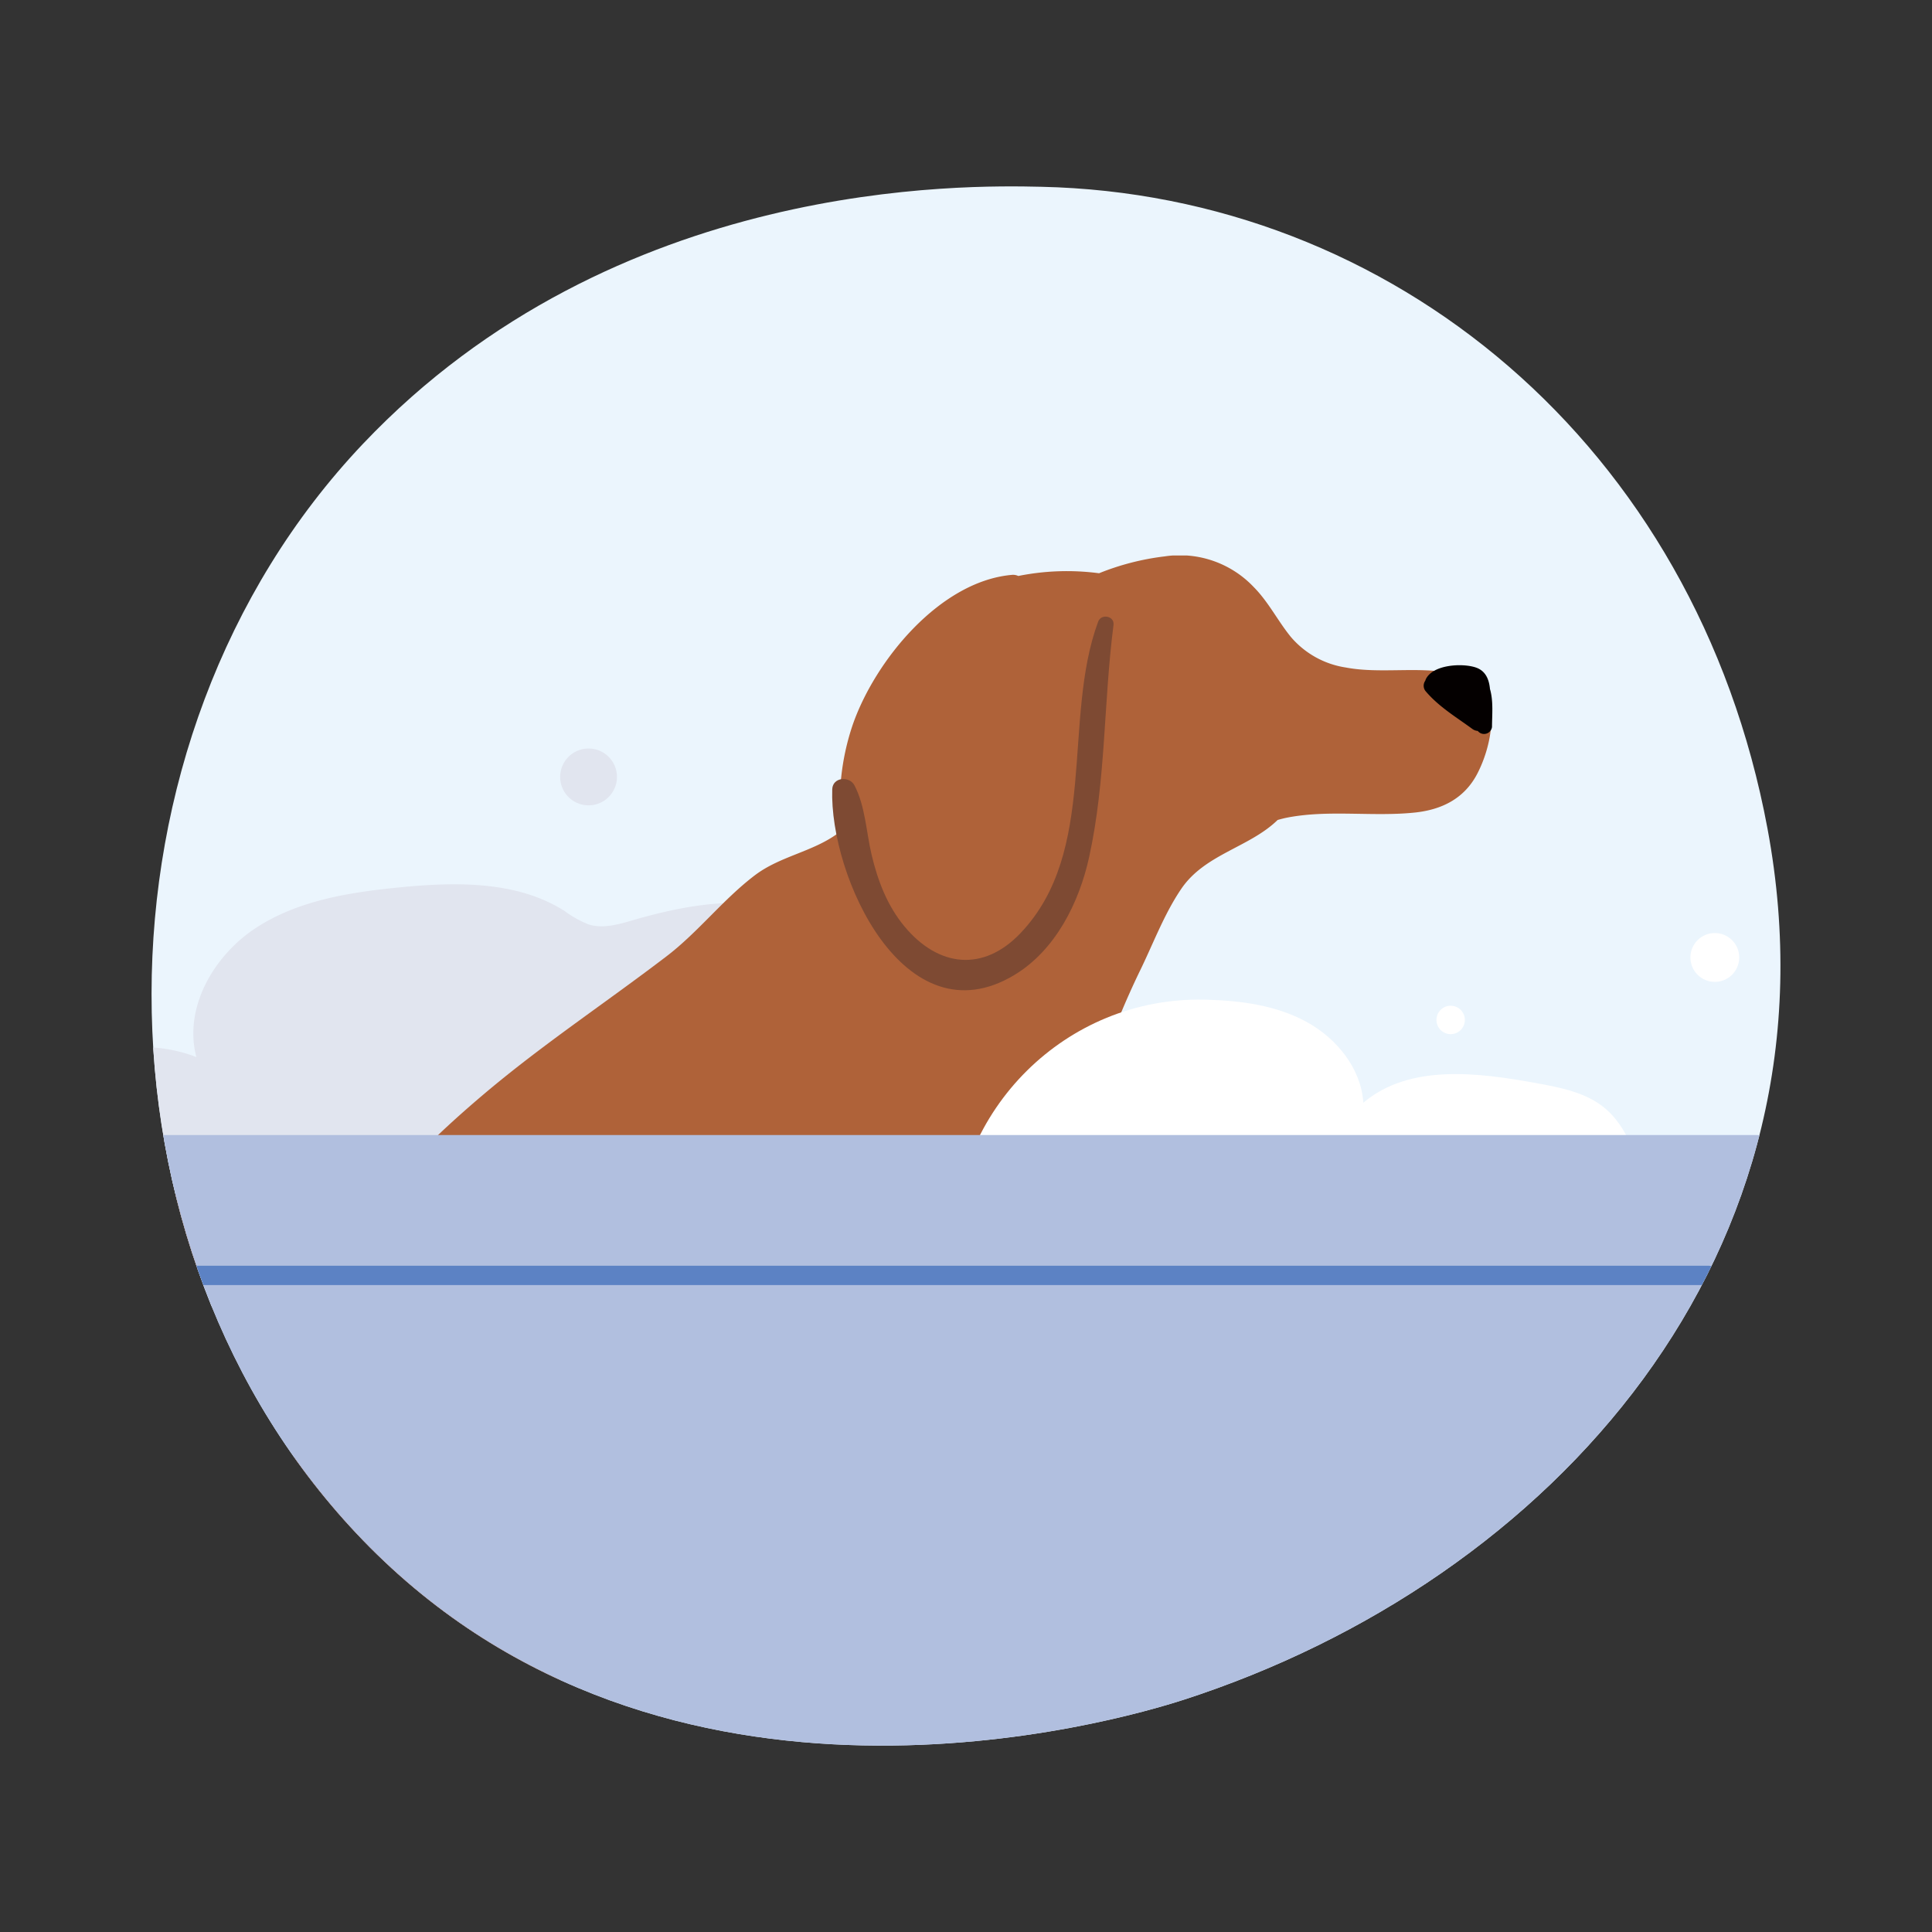 <svg xmlns="http://www.w3.org/2000/svg" xmlns:xlink="http://www.w3.org/1999/xlink" width="400" height="400" viewBox="0 0 400 400"><rect x="0" y="0" width="400" height="400" fill="#333333" stroke="none"/><defs><clipPath id="a"><path d="M571.3,78.347c52.28-55.147,125.1-53.563,140.426-53.23C784.111,26.691,847.268,78.385,862.1,158c16.4,87.994-44.737,155.724-120.868,180.36C727.8,342.7,634.029,370.233,571.3,305.342c-58.5-60.511-58.206-165.6,0-226.995" transform="translate(703.842 2036.426)" fill="#ebf5fd"/></clipPath><clipPath id="b"><rect width="400" height="246.407" fill="none"/></clipPath></defs><g transform="translate(-1200 -2014)"><g transform="translate(1200 2014)" fill="rgba(232,233,234,0)" stroke="rgba(112,112,112,0)" stroke-width="1" opacity="0"><circle cx="200" cy="200" r="200" stroke="none"/><circle cx="200" cy="200" r="199.5" fill="none"/></g><path d="M571.3,78.347c52.28-55.147,125.1-53.563,140.426-53.23C784.111,26.691,847.268,78.385,862.1,158c16.4,87.994-44.737,155.724-120.868,180.36C727.8,342.7,634.029,370.233,571.3,305.342c-58.5-60.511-58.206-165.6,0-226.995" transform="translate(703.842 2027.554)" fill="#ebf5fd"/><g transform="translate(0 -8.872)" clip-path="url(#a)"><g transform="translate(1175 2137.875)"><g clip-path="url(#b)"><path d="M21.15,125.371c0,10.182,4.148-20.522,12.37-26.527a30.9,30.9,0,0,1,29.034-3.712c-2.683-10.1,3.5-20.923,12.221-26.67S94.226,61.021,104.624,60c11.673-1.141,24.266-1.392,34.17,4.894a21.311,21.311,0,0,0,5.03,2.8c3,.907,6.209-.055,9.222-.928,9.183-2.661,18.844-4.524,28.285-3.016s18.681,6.9,22.759,15.547v67.417H22.011s-.861-26.061-.861-21.347" transform="translate(3.106 8.719)" fill="#e1e5ef"/><path d="M47.114,137.211a16.139,16.139,0,0,1,8.529-4.845,28.746,28.746,0,0,1,5.741-2.467c3.795-1.141,7.285-.632,9.916,1.484a6.557,6.557,0,0,1,3.067,3.189c.026.055.028.115.049.171a25.91,25.91,0,0,0-8.565,5.411,20.331,20.331,0,0,0-2.679,2.069c-.028.024-.053.052-.08.076a51.912,51.912,0,0,0-5.069,14.54c-1.209,6.045.007,10.154,3.337,15.572,2.934,4.774,6.56,9.47,11.856,11.66,2.765,1.143,5.585,1.963,8.334,3.04-.8-13.81,1.611-28.791,7.931-40.75,7.23-13.682,18.54-24.847,30.238-34.756,12.128-10.274,25.255-18.956,37.858-28.574,6.635-5.062,11.74-11.808,18.351-16.823,5.206-3.949,11.917-4.821,17.147-8.655a2.632,2.632,0,0,1,.817-.395,49.94,49.94,0,0,1,2.272-22.06C200.745,21.844,214.2,5.3,229.186,4.014a2.57,2.57,0,0,1,1.274.232,50.949,50.949,0,0,1,16.724-.564A53.058,53.058,0,0,1,260.747.194,21.073,21.073,0,0,1,279.2,6.535c3.071,3.1,4.94,6.94,7.652,10.283a18.585,18.585,0,0,0,11.42,6.379c7.2,1.37,15.33-.335,22.485,1.3a32.687,32.687,0,0,1,3.52.311,2.648,2.648,0,0,1,2.2,1.35c3.411,5.457,1.836,13.565-.967,18.99-2.683,5.19-7.377,7.507-13.029,8.087-8.647.888-17.588-.609-26.146,1-.753.141-1.475.327-2.181.53-5.832,5.685-15.028,7.047-19.927,14.224-3.6,5.279-5.9,11.574-8.72,17.293a174.977,174.977,0,0,0-7.434,17.951c-3.842,10.6-6.858,22.077-13.974,31.056a50.419,50.419,0,0,1-13.7,12.262c4.325,4.711,9.255,8.851,13.085,13.966a36.833,36.833,0,0,1,7.285,19.923c.344,6.512-1.731,11.927-4.653,17.627-2.9,5.652-6.311,11.892-11.465,15.828-8.464,6.463-11.286-3.059-10.956-10.189a36.168,36.168,0,0,1,.915-6.71c.708-2.964,3.367-6.992,2.228-10.043-1.279-3.421-6.6-5.942-9.495-7.624-.892-.518-1.795-1.021-2.7-1.52-3.911,13.282-6.489,26.814-3.582,40.8,1.193,5.739,13.218,21.749,1,21.88-13.909.148-22.006-9.8-24.287-22.626-1.544-8.686-1.1-17.686-.743-26.46.139-3.421.532-6.826.768-10.24-1.547,2.835-3.277,5.567-4.914,8.174-4.087,6.5-8.728,12.64-13.157,18.913,4.644,3.481,8.887,8.294,10.3,13.954,1.437,5.75-4.527,7.827-9.095,8.908-7.058,1.671-14.55,1.133-21.72.788-9.642-.463-19.32-.24-28.942-1.1-9.94-.884-27.837-1.056-32.551-11.9-1.907-4.388-1.682-9.361-.559-14.335-8.6-1.021-17.682-3.327-24.063-8.986-8-7.09-15.072-18.15-16.342-28.905-1.263-10.7,2.993-22.625,10.352-30.472" transform="translate(5.366 0)" fill="#af6239"/><path d="M279.148,23.008a1.634,1.634,0,0,1,.081-.243c1.42-3.124,7.643-3.435,10.423-2.465,1.967.687,2.7,2.415,2.884,4.433.742,2.482.425,5.515.422,7.867a1.662,1.662,0,0,1-2.95.819A2.12,2.12,0,0,1,288.881,33c-3.334-2.441-6.872-4.546-9.589-7.718a1.789,1.789,0,0,1-.143-2.268" transform="translate(40.946 2.91)" fill="#040000"/><path d="M176.643,45.979c2.246,4.3,2.433,9.635,3.54,14.324,1.275,5.4,3.245,10.592,6.832,14.9,7.045,8.458,16.339,9.429,24,1.377C227.2,59.593,219.6,32.345,227.1,12.074c.633-1.713,3.421-1.179,3.177.71C228.2,28.872,228.73,44.841,225.238,60.8c-2.063,9.431-6.973,19.33-15.524,24.459C186.973,98.9,171.439,64.788,172.043,46.782c.085-2.525,3.554-2.8,4.6-.8" transform="translate(25.264 1.621)" fill="#7e4a33"/><path d="M336.837,147.538c-8.5,8.5,2.637-24.215-1.818-35.384-1.41-3.535-3.259-7.014-6.172-9.462-3.886-3.266-9.127-4.29-14.12-5.2-12.278-2.242-26.413-4.029-35.932,4.043-.454-7.1-5.513-13.331-11.759-16.746s-13.533-4.4-20.649-4.587l-.548-.013c-28.6-.583-51.979,22.749-51.979,51.355v18.2s144.65-3.879,142.978-2.207" transform="translate(28.47 11.775)" fill="#fff"/><path d="M352.755,231.041H47.245A47.245,47.245,0,0,1,0,183.8V116.1a11.468,11.468,0,0,1,11.469-11.469H388.532A11.468,11.468,0,0,1,400,116.1v67.7a47.245,47.245,0,0,1-47.245,47.245" transform="translate(0 15.366)" fill="#b1bfdf"/><line x2="357.417" transform="translate(21.291 149.052)" fill="none" stroke="#5c82c4" stroke-linecap="round" stroke-miterlimit="10" stroke-width="4"/><path d="M134.684,40.732a5.88,5.88,0,1,1-5.88-5.88,5.88,5.88,0,0,1,5.88,5.88" transform="translate(18.052 5.118)" fill="#e1e5ef"/><path d="M287,84.229a2.941,2.941,0,1,1-2.941-2.941A2.94,2.94,0,0,1,287,84.229" transform="translate(41.285 11.938)" fill="#fff"/><path d="M337.07,73.217a5.052,5.052,0,1,1-5.052-5.052,5.052,5.052,0,0,1,5.052,5.052" transform="translate(48.018 10.011)" fill="#fff"/><path d="M47.014,71.409a2.941,2.941,0,1,1-2.941-2.941,2.941,2.941,0,0,1,2.941,2.941" transform="translate(6.041 10.055)" fill="#e1e5ef"/></g></g></g></g></svg>